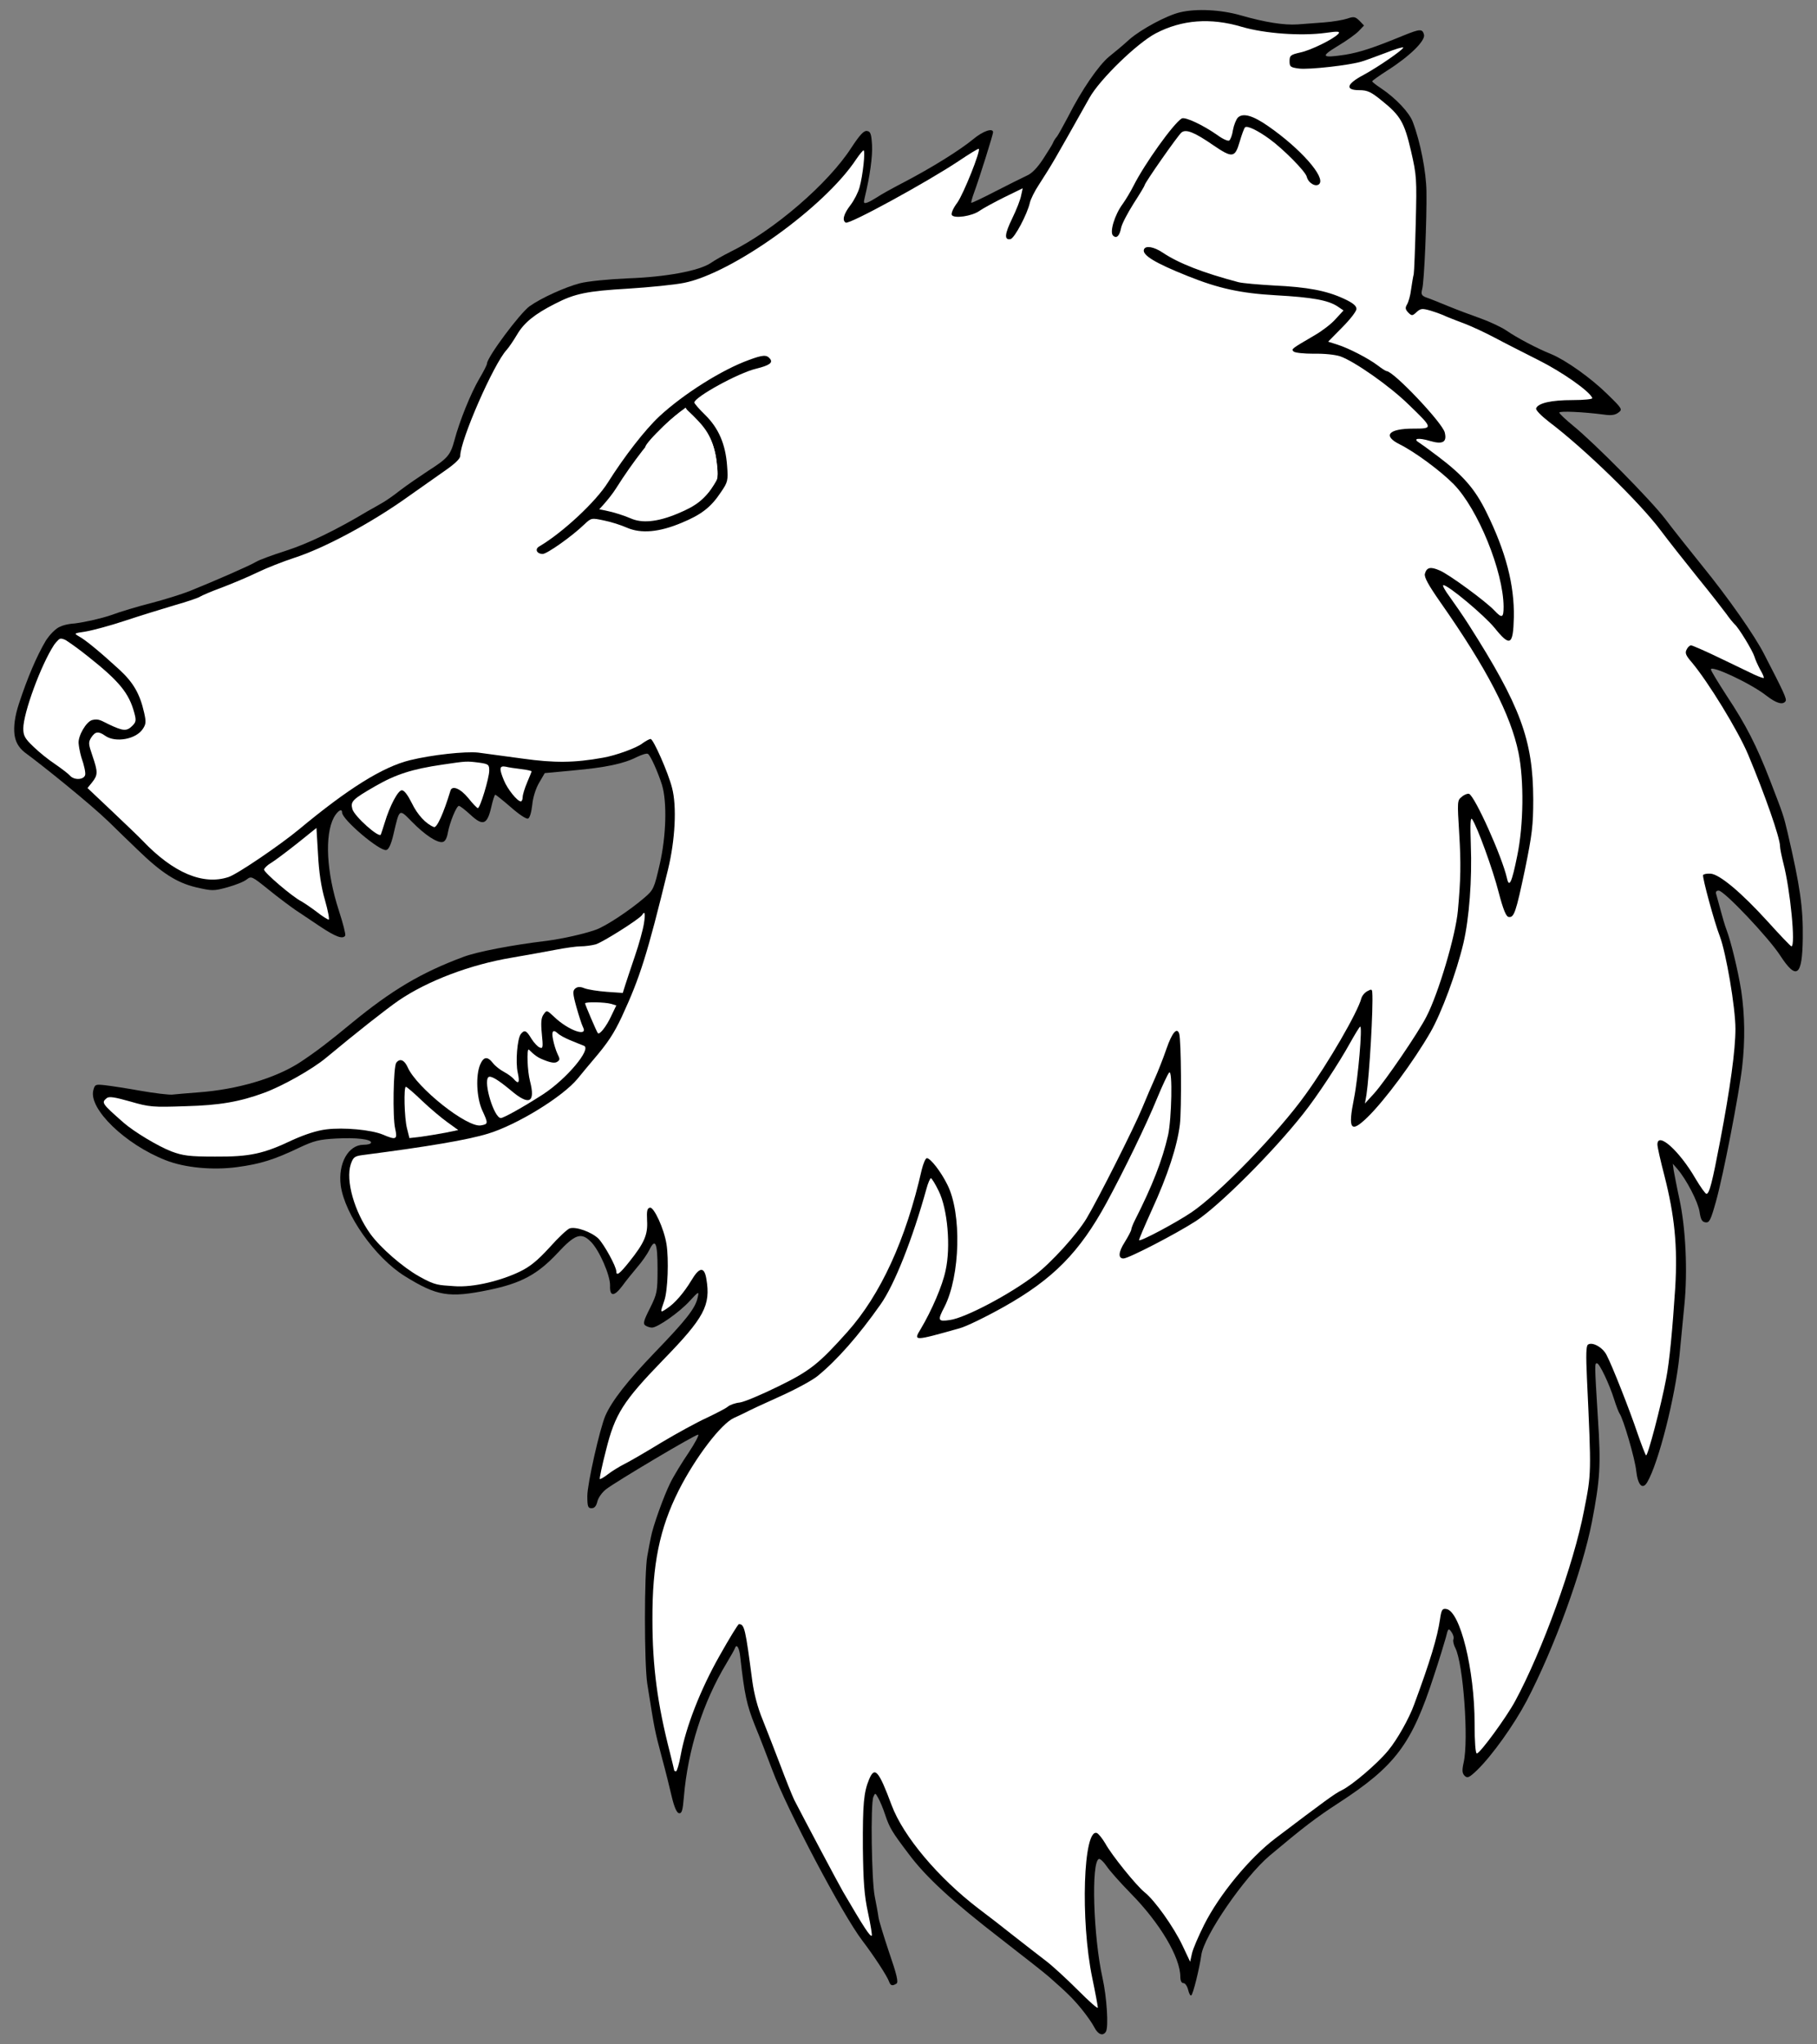 <?xml version="1.0" encoding="UTF-8" standalone="no"?>
<!DOCTYPE svg PUBLIC "-//W3C//DTD SVG 1.1//EN" "http://www.w3.org/Graphics/SVG/1.1/DTD/svg11.dtd">
<svg xmlns:dc="http://purl.org/dc/elements/1.1/" version="1.1" xmlns:xl="http://www.w3.org/1999/xlink" xmlns="http://www.w3.org/2000/svg" viewBox="38.25 76.5 288 324" width="288" height="324">
  <rect x="38.25" y="76.5" width="288" height="324" fill="#808080" stroke="none"/>
  <defs>
    <clipPath id="artboard_clip_path">
      <path d="M 38.25 76.5 L 326.25 76.5 L 326.25 350.654 L 286.373 400.5 L 38.25 400.5 Z"/>
    </clipPath>
    <clipPath id="inner_stroke_clip_path">
      <path d="M 156.961 133.548 C 152.65 135.103 146.572 138.954 142.756 142.488 C 140.495 144.608 137.244 148.778 134.593 152.983 C 132.685 156.022 127.456 160.898 123.745 163.089 C 122.968 163.513 123.321 164.29 124.275 164.29 C 124.947 164.29 128.869 161.534 130.848 159.626 C 131.979 158.566 131.979 158.566 133.993 158.99 C 135.088 159.202 136.714 159.732 137.597 160.121 C 139.858 161.11 142.721 160.863 146.325 159.343 C 149.47 158.036 150.954 156.87 152.544 154.467 C 153.604 152.912 153.675 152.665 153.498 150.333 C 153.251 146.905 152.155 144.361 150.035 142.276 C 149.081 141.357 148.304 140.439 148.304 140.297 C 148.304 139.449 155.265 135.597 158.127 134.926 C 160.247 134.396 160.813 133.972 160.283 133.336 C 159.753 132.7 159.152 132.735 156.961 133.548 Z"/>
    </clipPath>
  </defs>
  <g id="Bear_s_Head_Erased_(5)" stroke="none" stroke-opacity="1" stroke-dasharray="none" fill="none" fill-opacity="1">
    <title>Bear&apos;s Head Erased (5)</title>
    <g id="Bear_s_Head_Erased_(5)_Art" clip-path="url(#artboard_clip_path)">
      <title>Art</title>
      <g id="Group_53">
        <g id="Graphic_66">
          <path d="M 225.265 78.459 C 223.18 78.954 219.152 81.11 217.279 82.735 C 216.361 83.583 214.876 84.82 214.028 85.491 C 212.403 86.834 209.682 90.756 207.527 95.032 C 206.749 96.481 205.972 97.929 205.725 98.212 C 205.477 98.495 205.23 98.919 205.159 99.131 C 205.088 99.343 204.382 100.474 203.604 101.675 C 202.65 103.124 201.802 104.007 200.954 104.361 C 200.283 104.679 198.057 105.774 196.007 106.834 C 193.958 107.894 192.262 108.707 192.191 108.636 C 192.156 108.601 192.332 107.859 192.65 107.011 C 193.463 104.82 195.654 97.823 195.654 97.47 C 195.654 96.728 194.064 97.258 192.544 98.53 C 190.459 100.262 185.866 103.124 181.519 105.385 C 179.682 106.339 177.774 107.399 177.279 107.753 C 176.784 108.071 176.113 108.46 175.724 108.601 C 175.159 108.778 175.088 108.707 175.3 107.859 C 176.148 104.361 176.572 101.286 176.466 99.449 C 176.36 97.682 176.219 97.329 175.654 97.258 C 175.159 97.187 174.523 97.894 173.216 99.873 C 169.541 105.597 160.883 113.053 153.957 116.445 C 152.897 116.975 151.519 117.753 150.919 118.177 C 149.081 119.414 143.851 120.403 137.774 120.615 C 134.629 120.756 131.413 121.074 130.176 121.392 C 127.844 121.993 124.028 123.725 122.191 125.032 C 120.636 126.163 115.477 133.089 115.441 134.113 C 115.441 134.325 114.876 135.421 114.205 136.552 C 112.897 138.778 111.095 143.195 110.282 146.269 C 109.646 148.636 109.222 149.131 106.077 151.145 C 104.735 152.029 102.721 153.407 101.66 154.219 C 100.6 155.068 99.258 155.986 98.657 156.304 C 98.091 156.622 97.137 157.188 96.537 157.506 C 91.519 160.509 87.137 162.629 83.639 163.76 C 81.413 164.467 79.222 165.28 78.798 165.562 C 78.021 166.057 72.402 168.53 68.268 170.191 C 67.102 170.651 64.416 171.499 62.261 172.064 C 60.141 172.594 57.208 173.478 55.794 174.008 C 54.346 174.502 51.766 175.103 50.035 175.315 C 50.035 175.315 48.294 175.38 47.29 176.09 C 46.285 176.801 45.512 178.036 45.512 178.036 C 44.063 180.474 42.579 183.972 41.236 188.071 C 40.6 190.015 40.392 191.641 40.551 192.934 C 40.706 194.036 41.15 194.91 42.136 195.717 C 44.862 197.709 52.473 203.831 55.441 206.693 C 56.749 207.965 58.798 209.979 60.035 211.146 C 63.816 214.82 66.219 216.375 69.293 217.117 C 71.908 217.718 72.12 217.718 74.31 217.117 C 75.583 216.764 76.925 216.234 77.349 215.881 C 78.091 215.315 78.162 215.351 80.883 217.541 C 82.402 218.778 84.275 220.156 84.982 220.651 C 85.689 221.146 87.491 222.312 88.94 223.301 C 91.484 224.997 92.579 225.386 92.968 224.785 C 93.074 224.608 92.614 222.806 91.943 220.757 C 90 214.75 89.682 208.884 91.166 206.057 C 91.766 204.997 92.473 204.538 92.473 205.28 C 92.473 206.375 98.41 211.428 99.47 211.216 C 99.858 211.146 100.247 210.333 100.636 208.637 C 101.59 204.573 101.484 204.644 103.569 206.764 C 105.618 208.849 107.562 210.121 108.41 209.944 C 108.798 209.873 109.081 209.343 109.222 208.531 C 109.54 206.799 110.6 204.22 110.989 204.22 C 111.166 204.22 111.978 204.856 112.827 205.633 C 114.805 207.471 115.477 207.188 116.113 204.432 C 116.36 203.336 116.643 202.453 116.749 202.453 C 116.855 202.453 117.95 203.336 119.222 204.432 C 120.459 205.527 121.661 206.34 121.943 206.234 C 122.226 206.128 122.473 205.244 122.615 204.043 C 122.721 202.877 123.18 201.428 123.71 200.545 L 124.593 199.025 L 129.116 198.601 C 134.24 198.142 137.102 197.541 139.187 196.481 C 140 196.092 140.777 195.845 140.954 195.986 C 141.343 196.198 142.544 198.884 143.18 200.898 C 143.993 203.619 143.851 208.955 142.827 213.442 C 141.943 217.294 141.837 217.541 140.389 218.778 C 138.056 220.792 134.205 223.336 132.65 223.866 C 130.742 224.538 127.385 225.28 124.982 225.598 C 119.364 226.269 113.922 227.329 111.731 228.142 C 104.982 230.651 100.318 233.442 93.993 238.637 C 90.353 241.64 88.515 243.054 85.865 244.821 C 81.978 247.365 75.936 249.167 69.681 249.626 C 67.95 249.768 66.077 249.909 65.512 249.98 C 64.982 250.015 62.756 249.768 60.565 249.379 C 58.409 248.99 55.865 248.602 54.946 248.496 C 53.356 248.319 53.286 248.354 53.038 249.308 C 52.296 252.241 58.091 257.86 64.487 260.368 C 67.491 261.57 71.978 261.994 75.865 261.464 C 79.54 260.969 81.696 260.298 85.759 258.354 C 88.021 257.294 88.869 257.082 91.484 256.941 C 94.77 256.764 97.067 257.047 97.067 257.577 C 97.067 257.789 96.537 257.93 95.865 257.93 C 93.463 257.93 91.802 260.898 92.261 264.397 C 92.897 268.99 97.703 275.81 102.402 278.743 C 107.526 281.923 109.399 282.241 115.759 280.934 C 120.883 279.874 123.463 278.46 126.608 275.103 C 129.399 272.1 130.353 271.747 131.908 273.301 C 133.251 274.644 134.982 278.637 134.947 280.227 C 134.876 282.029 135.583 282.029 136.89 280.298 C 137.42 279.556 138.48 278.248 139.222 277.365 C 140 276.481 140.848 275.245 141.166 274.609 C 142.12 272.63 142.473 273.443 142.473 277.577 C 142.473 281.252 142.403 281.535 141.272 283.831 C 140.247 285.846 140.141 286.305 140.565 286.588 C 140.848 286.764 141.307 286.906 141.59 286.906 C 142.473 286.906 145.901 284.503 147.526 282.736 C 149.01 281.111 149.081 281.111 148.834 282.135 C 148.48 283.831 146.996 285.704 142.085 290.793 C 137.738 295.316 135.265 298.46 134.205 300.863 C 133.321 302.913 131.343 311.676 131.343 313.584 C 131.343 315.28 131.449 315.528 132.014 315.528 C 132.473 315.528 132.756 315.21 132.933 314.468 C 133.074 313.867 133.675 313.019 134.311 312.524 C 135.972 311.252 148.41 303.867 148.904 303.867 C 149.116 303.867 148.445 305.139 147.42 306.694 C 146.36 308.248 145.018 310.439 144.487 311.535 C 143.498 313.514 141.731 318.39 141.413 320.157 C 141.307 320.616 141.06 321.959 140.848 323.125 C 140.353 325.775 140.353 340.192 140.848 343.372 C 142.049 350.863 141.943 350.439 143.215 355.245 C 143.745 357.189 144.417 359.909 144.735 361.288 C 145.124 362.913 145.512 363.796 145.866 363.867 C 146.325 363.938 146.466 363.443 146.643 361.323 C 147.279 353.726 149.682 346.27 153.392 340.121 C 154.063 338.991 154.7 337.895 154.77 337.648 C 155.018 336.976 155.442 337.683 155.583 339.097 C 156.254 345.104 156.608 346.694 157.915 349.98 C 158.728 351.924 159.929 355.104 160.671 357.047 C 162.968 363.231 171.802 379.98 174.947 384.079 C 176.678 386.341 178.834 389.627 179.152 390.51 C 179.399 391.217 179.682 391.288 180.353 390.864 C 180.671 390.652 180.389 389.415 179.187 385.952 C 178.339 383.408 177.562 380.899 177.491 380.334 C 177.42 379.768 177.138 378.284 176.89 377.012 C 176.396 374.468 176.219 362.418 176.678 361.288 C 176.961 360.616 176.996 360.616 177.456 361.464 C 177.738 361.959 178.233 363.125 178.551 364.114 C 179.258 366.199 179.611 366.8 182.262 370.298 C 185.018 374.008 189.223 377.86 196.961 383.832 C 200.601 386.659 204.028 389.344 204.523 389.804 C 207.385 392.312 208.339 393.267 209.647 394.857 C 210.459 395.846 211.378 397.153 211.696 397.789 C 212.297 398.956 213.074 399.238 213.534 398.496 C 213.993 397.789 213.675 392.984 213.004 389.98 C 211.555 383.549 211.166 371.535 212.438 371.111 C 212.65 371.076 213.18 371.57 213.64 372.242 C 214.099 372.948 215.831 374.892 217.491 376.588 C 222.12 381.288 225.336 386.729 225.336 389.804 C 225.336 390.404 225.513 390.793 225.831 390.793 C 226.113 390.793 226.431 391.288 226.573 391.853 C 226.714 392.454 226.926 392.842 227.067 392.736 C 227.35 392.595 228.375 388.425 228.657 386.376 C 229.046 383.337 235.513 373.938 239.506 370.581 C 244.806 366.129 246.785 364.609 250.424 362.242 C 259.435 356.376 262.014 352.948 265.548 342.029 C 266.361 339.591 267.174 336.906 267.421 336.022 C 267.774 334.538 267.845 334.503 268.304 335.139 C 268.587 335.528 268.728 336.022 268.622 336.305 C 268.516 336.552 268.658 337.188 268.94 337.719 C 270.177 340.192 271.06 352.206 270.248 355.81 C 269.965 357.083 270 357.507 270.389 357.931 C 270.848 358.355 271.096 358.249 272.368 357.047 C 274.771 354.715 278.234 349.839 280.212 346.093 C 284.629 337.648 289.046 325.457 290.566 317.754 C 291.873 310.934 292.015 308.778 291.52 301.217 C 290.99 292.559 290.99 292.559 291.379 292.559 C 291.767 292.559 293.322 295.81 294.099 298.284 C 294.417 299.308 294.806 300.298 294.947 300.51 C 295.548 301.323 297.421 307.754 297.598 309.627 C 297.845 311.853 298.587 312.665 299.329 311.429 C 301.131 308.39 303.781 297.895 304.453 291.323 C 304.665 289.167 305.018 285.563 305.23 283.301 C 305.76 278.001 305.442 271.146 304.453 266.587 C 304.029 264.644 303.64 262.559 303.534 261.994 L 303.393 260.934 L 304.135 261.782 C 305.584 263.478 307.386 266.976 307.633 268.531 C 307.81 269.768 308.022 270.156 308.587 270.227 C 309.188 270.298 309.4 269.909 310.248 266.87 C 311.414 262.701 313.888 249.909 314.382 245.633 C 314.877 241.322 314.806 237.4 314.241 233.513 C 313.711 230.227 312.615 225.704 311.873 223.76 C 311.661 223.23 311.273 221.888 310.99 220.828 C 310.707 219.767 310.389 218.601 310.283 218.248 C 310.142 217.859 310.283 217.647 310.672 217.647 C 311.52 217.647 318.552 225.068 320.389 227.895 C 323.004 231.923 323.923 231.252 323.994 225.209 C 324.064 220.368 323.57 216.941 321.591 208.46 C 320.955 205.739 320.884 205.562 318.799 200.156 C 316.679 194.679 314.983 191.357 311.909 186.728 C 310.566 184.644 309.435 182.806 309.435 182.594 C 309.435 181.852 315.76 184.82 318.199 186.728 C 319.789 187.965 320.849 188.283 321.273 187.612 C 321.485 187.294 320.99 186.198 317.88 180.191 C 316.396 177.258 312.191 171.251 308.022 166.128 C 305.972 163.583 303.357 160.297 302.191 158.742 C 299.859 155.704 291.025 146.764 287.598 143.972 C 286.396 142.983 285.407 142.064 285.407 141.887 C 285.407 141.605 289.223 141.781 292.474 142.205 C 293.64 142.382 294.276 142.276 294.771 141.887 C 295.442 141.393 295.407 141.287 293.004 138.954 C 290.425 136.41 286.432 133.583 284.135 132.629 C 281.838 131.711 278.658 130.014 277.068 128.919 C 276.255 128.354 274.417 127.506 272.969 126.976 C 271.555 126.481 269.188 125.597 267.739 124.997 C 266.29 124.396 264.7 123.76 264.241 123.619 C 263.569 123.336 263.463 123.124 263.675 122.311 C 263.993 121.145 264.417 111.286 264.347 106.869 C 264.311 103.76 263.393 99.025 262.191 95.845 C 261.626 94.325 259.506 92.064 257.067 90.438 C 256.325 89.944 255.725 89.484 255.76 89.378 C 255.76 89.272 256.82 88.53 258.128 87.682 C 261.696 85.421 264.205 82.947 263.958 81.993 C 263.711 81.039 263.322 81.074 260.778 82.099 C 255.972 84.078 253.817 84.785 251.484 85.173 C 247.703 85.739 247.491 85.491 250.283 83.795 C 251.661 82.982 253.181 81.887 253.605 81.428 L 254.453 80.544 L 253.711 79.767 C 253.039 79.131 252.827 79.095 251.802 79.449 C 251.166 79.661 249.541 79.944 248.163 80.05 C 246.785 80.156 244.877 80.297 243.923 80.368 C 241.767 80.509 238.834 80.05 234.983 78.954 C 231.838 78.035 227.88 77.823 225.265 78.459 Z" fill="black"/>
        </g>
        <g id="Graphic_65">
          <path d="M 235.089 80.756 C 238.693 81.816 244.453 82.24 248.375 81.71 C 250.318 81.428 250.707 81.463 250.389 81.852 C 249.682 82.664 246.043 84.467 244.347 84.82 C 242.827 85.173 242.65 85.279 242.65 86.198 C 242.65 87.081 242.792 87.187 244.135 87.364 C 245.654 87.576 252.297 86.834 254.135 86.233 C 254.735 86.057 256.431 85.421 257.951 84.855 C 259.435 84.254 260.672 83.901 260.672 84.042 C 260.636 84.396 256.749 87.081 254.417 88.353 C 251.661 89.802 251.378 90.792 253.711 90.792 C 254.983 90.792 255.548 91.039 257.315 92.488 C 260.212 94.82 260.848 95.88 261.909 100.474 C 262.792 104.325 262.827 104.785 262.651 111.852 C 262.545 115.915 262.403 119.555 262.333 119.944 C 262.227 120.332 262.05 121.428 261.909 122.382 C 261.803 123.336 261.484 124.396 261.272 124.749 C 260.954 125.279 260.99 125.527 261.449 126.021 C 262.014 126.587 262.12 126.587 262.792 125.951 C 263.428 125.385 263.675 125.35 265.018 125.739 C 265.831 125.986 266.997 126.41 267.562 126.693 C 268.163 126.94 269.506 127.47 270.566 127.859 C 271.626 128.283 273.711 129.237 275.159 130.014 C 276.608 130.792 279.753 132.382 282.121 133.583 C 285.866 135.456 290.248 138.53 290.637 139.59 C 290.707 139.767 289.294 139.908 287.492 139.908 C 284.17 139.908 282.05 140.368 281.732 141.216 C 281.626 141.463 282.474 142.347 283.746 143.336 C 289.364 147.576 298.163 156.128 301.485 160.58 C 302.651 162.135 305.266 165.456 307.315 168 C 309.365 170.509 311.414 173.16 311.909 173.831 C 312.368 174.502 312.969 175.209 313.181 175.421 C 313.817 175.951 316.008 179.555 316.326 180.545 C 316.467 181.039 316.891 181.958 317.244 182.63 C 317.633 183.266 317.88 183.866 317.81 183.937 C 317.739 184.008 317.068 183.76 316.29 183.407 C 315.548 183.054 313.039 181.852 310.778 180.757 C 308.516 179.661 306.467 178.778 306.29 178.778 C 306.078 178.778 305.76 179.061 305.584 179.449 C 305.301 179.979 305.442 180.368 306.396 181.463 C 309.011 184.573 313.746 192.312 315.336 196.092 C 317.986 202.418 320.389 209.273 320.389 210.615 C 320.389 210.969 320.637 212.17 320.919 213.301 C 322.015 217.471 322.898 226.517 322.191 226.481 C 322.085 226.481 320.389 224.714 318.446 222.559 C 314.241 217.93 310.778 215.032 309.365 214.962 C 308.799 214.926 308.304 215.032 308.198 215.174 C 308.022 215.457 310.001 222.736 310.849 224.891 C 311.838 227.506 313.322 236.163 313.322 239.556 C 313.322 242.912 312.509 248.884 310.884 257.4 C 309.647 263.902 309.188 265.704 308.728 265.704 C 308.552 265.704 307.774 264.609 306.997 263.301 C 304.418 258.849 300.955 255.775 300.955 257.895 C 300.955 258.284 301.449 260.474 302.05 262.771 C 303.675 269.132 304.17 273.973 303.781 280.545 C 303.357 287.082 302.863 292.383 302.333 295.033 C 301.555 299.202 299.4 307.4 299.152 307.153 C 299.011 306.976 298.41 305.422 297.81 303.69 C 296.573 300.015 293.781 292.913 292.898 291.252 C 292.297 290.05 290.672 289.132 289.965 289.591 C 289.647 289.768 289.612 291.146 289.788 294.998 C 290.495 310.192 290.495 309.98 289.329 315.881 C 287.704 324.397 282.686 338.178 278.41 346.093 C 276.997 348.708 272.827 354.397 272.333 354.397 C 272.121 354.397 271.979 352.595 271.979 349.662 C 271.979 341.111 269.682 331.817 267.492 331.499 C 266.856 331.393 266.714 331.641 266.502 333.09 C 266.078 336.022 264.912 339.839 262.403 346.623 C 261.59 348.885 259.682 352.242 258.304 353.902 C 256.643 355.952 252.544 359.45 250.919 360.227 C 249.859 360.722 248.234 361.924 240.389 367.86 C 236.255 371.005 231.52 376.765 229.117 381.535 C 228.198 383.372 227.315 385.422 227.173 386.129 L 226.891 387.401 L 225.654 384.786 C 224.276 381.888 221.272 377.648 219.647 376.376 C 218.339 375.316 214.452 370.51 213.428 368.637 C 212.968 367.86 212.368 367.118 212.12 367.012 C 209.965 366.164 209.47 380.828 211.378 389.98 C 211.873 392.348 212.262 394.468 212.262 394.68 C 212.262 394.927 210.848 393.655 209.117 391.924 C 207.35 390.157 205.088 388.072 204.064 387.295 C 203.039 386.517 200.777 384.751 199.011 383.372 C 197.279 381.994 194.735 380.016 193.357 378.991 C 186.926 374.079 181.413 367.507 179.576 362.595 C 177.526 357.083 176.89 356.376 176.007 358.496 C 175.159 360.546 174.982 362.383 175.018 369.415 C 175.088 374.75 175.23 376.835 175.83 379.627 C 176.254 381.57 176.502 383.196 176.431 383.266 C 176.184 383.514 175.159 381.924 171.873 376.305 C 171.166 375.104 165.512 364.432 164.134 361.747 C 163.781 361.005 162.791 358.531 161.943 356.27 C 161.06 353.973 159.823 350.757 159.152 349.097 C 158.339 347.153 157.774 344.962 157.491 342.913 C 156.396 334.574 156.254 333.902 155.371 333.902 C 155.23 333.902 153.851 336.164 152.297 338.92 C 149.258 344.291 146.961 350.192 146.148 354.644 C 145.901 356.058 145.548 357.224 145.406 357.224 C 145.265 357.224 145.124 357.153 145.124 357.118 C 145.124 357.047 144.805 355.74 144.417 354.185 C 142.473 346.623 141.661 340.651 141.661 333.196 C 141.625 324.468 142.791 318.743 145.83 312.701 C 148.48 307.471 152.544 302.135 154.594 301.217 C 155.3 300.899 156.184 300.475 156.537 300.298 C 156.89 300.086 159.258 298.99 161.767 297.86 C 164.311 296.729 167.032 295.245 167.844 294.573 C 170.919 292.065 174.346 288.178 177.845 283.195 C 180.035 280.086 182.898 272.842 185.088 264.927 C 185.336 263.973 185.689 263.231 185.795 263.231 C 185.936 263.231 186.502 264.149 187.032 265.245 C 188.445 268.107 188.975 274.079 188.127 277.86 C 187.633 280.262 185.936 284.185 184.17 287.153 C 183.004 289.061 183.074 289.061 190.353 287.012 C 191.413 286.729 194.594 285.174 197.421 283.584 C 205.194 279.202 209.364 274.962 213.64 267.118 C 216.361 262.1 219.965 254.715 221.661 250.545 C 222.509 248.496 223.357 246.693 223.569 246.481 C 224.134 245.916 223.958 253.831 223.392 256.411 C 222.474 260.404 220.954 264.326 218.057 270.05 C 217.774 270.616 217.562 271.216 217.562 271.358 C 217.562 271.534 217.103 272.418 216.537 273.337 C 215.513 274.927 215.442 275.951 216.325 275.951 C 217.138 275.951 224.7 272.029 227.809 270.015 C 231.484 267.612 240 259.132 244.841 252.983 C 246.961 250.333 250.495 244.962 252.226 241.817 C 253.039 240.368 253.746 239.202 253.852 239.202 C 254.205 239.202 253.534 247.223 252.863 250.58 C 251.873 255.527 252.332 256.163 255.018 253.549 C 257.739 250.898 262.297 244.75 264.983 240.086 C 266.714 237.082 269.117 230.616 270.212 225.951 C 271.131 221.994 271.591 215.845 271.378 210.403 C 271.272 207.082 271.308 205.951 271.591 206.34 C 272.368 207.435 274.877 214.29 275.796 217.93 C 276.502 220.616 276.962 221.746 277.35 221.817 C 278.234 221.994 278.516 221.146 279.965 214.29 C 281.096 208.743 281.273 207.329 281.273 203.16 C 281.237 193.76 279.258 188.389 270.99 175.421 C 270.106 174.043 268.764 172.099 268.022 171.075 C 267.28 170.085 266.82 169.237 267.032 169.237 C 267.81 169.237 273.499 174.008 275.124 175.986 C 277.598 179.061 278.092 178.813 278.198 174.361 C 278.304 169.202 276.926 163.901 273.817 157.612 C 272.015 153.972 270.177 151.852 266.149 148.813 C 264.806 147.788 263.428 146.799 263.145 146.622 C 262.12 145.986 263.11 145.845 264.877 146.375 C 266.926 146.976 267.633 146.587 267.244 145.032 C 266.856 143.477 259.117 135.315 258.022 135.315 C 257.916 135.315 257.279 134.926 256.643 134.431 C 255.159 133.301 252.014 131.675 250.212 131.11 L 248.764 130.65 L 250.99 128.389 C 252.226 127.152 253.251 125.845 253.251 125.456 C 253.251 124.961 252.686 124.502 251.237 123.831 C 248.481 122.559 245.477 121.993 240.177 121.746 C 237.739 121.604 235.195 121.392 234.523 121.216 C 228.94 119.732 225.089 118.248 222.509 116.516 C 221.131 115.597 219.823 115.385 219.576 116.021 C 219.223 116.905 221.308 118.177 226.537 120.262 C 231.378 122.205 234.877 122.983 240.53 123.301 C 246.255 123.619 248.728 124.078 250.212 125.032 L 251.202 125.703 L 249.965 127.046 C 249.294 127.824 247.81 128.954 246.643 129.626 C 242.898 131.817 242.898 131.817 243.286 132.205 C 243.499 132.417 244.912 132.559 246.467 132.559 C 248.128 132.523 249.859 132.7 250.707 132.983 C 252.969 133.795 258.481 137.647 261.484 140.58 C 265.442 144.396 265.442 144.431 262.262 144.431 C 258.304 144.431 257.35 145.562 260.142 146.94 C 262.545 148.142 266.608 151.145 268.658 153.23 C 272.509 157.152 276.538 167.046 276.573 172.665 C 276.573 174.432 276.326 174.538 275.124 173.266 C 273.817 171.852 267.845 167.47 266.432 166.905 C 264.983 166.269 264.382 166.41 264.099 167.435 C 263.958 167.965 264.665 169.237 266.538 171.923 C 273.923 182.453 277.704 189.767 278.94 195.81 C 279.824 200.191 279.753 207.259 278.728 212.17 C 277.88 216.375 277.456 217.294 277.103 215.669 C 276.326 212.241 272.015 202.665 271.096 202.312 C 270.884 202.241 270.354 202.418 269.965 202.771 C 269.223 203.336 269.223 203.442 269.541 208.637 C 269.824 213.266 269.788 215.845 269.329 220.828 C 268.976 224.75 266.255 233.937 264.347 237.612 C 263.11 240.086 257.774 247.895 256.043 249.803 L 254.594 251.393 L 254.841 249.98 C 255.301 246.905 255.937 236.128 255.76 233.796 C 255.725 233.266 255.619 233.23 254.983 233.584 C 254.559 233.796 254.135 234.326 254.029 234.715 C 253.463 236.905 248.799 244.962 245.195 249.944 C 240.884 255.987 231.449 265.704 227.103 268.637 C 224.7 270.262 219.011 273.301 218.799 273.054 C 218.728 272.983 219.647 270.863 220.778 268.354 C 223.357 262.736 224.841 258.142 225.265 254.715 C 225.548 252.312 225.477 241.358 225.159 240.333 C 224.806 239.238 224.028 240.156 223.145 242.7 C 222.615 244.255 221.767 246.375 221.308 247.4 C 220.848 248.425 219.929 250.545 219.293 252.1 C 217.986 255.28 212.262 266.623 210.459 269.626 C 208.94 272.135 204.912 276.588 202.368 278.531 C 198.445 281.57 191.237 285.386 188.799 285.704 C 186.891 285.987 186.82 285.775 187.951 283.619 C 190.459 278.672 190.707 268.814 188.41 264.255 C 187.385 262.171 185.724 260.05 185.159 260.05 C 184.947 260.05 184.594 260.898 184.346 261.888 C 181.837 272.948 177.845 281.676 172.544 287.612 C 168.021 292.665 166.643 293.761 161.661 296.199 C 159.011 297.506 156.254 298.672 155.512 298.778 C 154.77 298.849 153.922 299.167 153.639 299.414 C 153.321 299.697 151.802 300.475 150.247 301.217 C 148.692 301.923 145.477 303.69 143.109 305.104 C 140.742 306.552 138.127 308.072 137.279 308.496 C 136.431 308.92 135.229 309.662 134.593 310.157 C 133.957 310.651 133.392 310.969 133.321 310.899 C 133.251 310.828 133.675 308.743 134.311 306.305 C 135.724 300.616 136.996 298.602 143.357 292.029 C 149.894 285.315 150.919 283.372 150.212 279.202 C 149.894 277.224 149.116 277.259 147.844 279.414 C 146.643 281.393 145.194 283.089 143.922 283.902 C 142.862 284.609 142.862 284.609 143.533 282.665 C 144.099 281.111 144.275 276.022 143.887 273.655 C 143.498 271.216 141.908 267.789 141.272 267.895 C 140.813 268.001 140.742 268.39 140.813 269.944 C 140.954 272.206 140.353 273.513 137.986 276.481 C 136.466 278.39 135.936 278.778 135.936 278.001 C 135.936 277.224 134.028 273.761 133.109 272.807 C 132.014 271.747 129.54 270.863 128.551 271.181 C 128.198 271.287 126.749 272.63 125.371 274.185 C 123.463 276.269 122.261 277.259 120.636 278.036 C 117.95 279.344 113.428 280.613 110.141 280.333 C 107.783 280.142 107.35 280.298 104.664 278.778 C 102.084 277.33 98.551 274.255 96.961 272.065 C 94.417 268.531 93.003 263.584 93.851 261.004 C 94.24 259.909 94.417 259.732 95.759 259.556 C 106.148 258.213 112.403 257.153 115.618 256.163 C 120.247 254.75 127.42 250.333 129.788 247.471 C 130.53 246.552 131.661 245.209 132.226 244.538 C 134.558 241.817 135.548 240.333 136.82 237.612 C 139.682 231.428 140.813 227.895 144.134 214.29 C 145.265 209.626 145.548 204.29 144.77 201.357 C 144.169 198.955 141.802 193.619 141.378 193.619 C 141.166 193.619 140.601 193.937 140.106 194.29 C 139.187 195.032 135.866 196.234 133.816 196.587 C 129.293 197.4 126.148 197.435 121.095 196.728 C 118.268 196.34 115.088 195.916 114.028 195.774 C 111.943 195.562 106.713 196.128 103.251 196.976 C 98.904 198.036 93.392 201.499 85.618 207.965 C 82.579 210.474 75.936 214.997 74.487 215.492 C 70.459 216.835 65.724 214.856 60.848 209.732 C 60.282 209.131 58.056 207.011 55.971 205.032 L 52.12 201.393 L 52.862 200.474 C 53.78 199.308 53.78 198.849 52.897 196.269 C 52.261 194.396 52.226 194.149 52.72 193.372 C 53.356 192.418 53.851 192.347 54.946 193.124 C 56.572 194.255 59.823 193.654 60.883 192.029 C 61.413 191.251 61.413 190.863 61.095 189.449 C 60.423 186.446 59.363 184.644 57.173 182.63 C 54.098 179.803 51.766 177.894 50.777 177.364 C 49.929 176.87 49.964 176.87 51.837 176.587 C 52.897 176.41 55.688 175.668 58.021 174.891 C 60.353 174.114 63.922 173.018 65.936 172.417 C 67.95 171.852 69.787 171.216 69.999 171.039 C 70.212 170.898 71.731 170.227 73.392 169.626 C 75.053 168.99 77.597 167.93 79.045 167.223 C 80.494 166.516 83.109 165.492 84.841 164.926 C 89.682 163.371 97.243 159.308 103.039 155.138 C 104.735 153.937 107.243 152.17 108.657 151.181 C 110.353 150.015 111.201 149.202 111.201 148.742 C 111.201 146.269 116.501 134.149 118.551 131.958 C 118.904 131.569 119.646 130.474 120.212 129.52 C 121.307 127.647 123.003 126.269 126.219 124.643 C 129.364 123.018 131.272 122.629 137.88 122.241 C 141.201 122.029 145.159 121.64 146.714 121.322 C 154.381 119.767 168.94 109.343 173.958 101.746 C 174.488 100.968 175.018 100.332 175.124 100.332 C 175.442 100.332 175.018 104.325 174.488 106.198 C 174.276 106.975 173.64 108.248 173.039 109.025 C 171.979 110.403 171.696 111.428 172.297 111.781 C 172.827 112.134 185.194 105.35 190.141 102.064 C 191.873 100.898 193.322 100.014 193.392 100.085 C 193.71 100.403 190.989 107.187 190 108.601 C 189.329 109.484 188.975 110.332 189.117 110.58 C 189.505 111.18 192.297 110.756 193.463 109.944 C 193.993 109.555 195.76 108.601 197.385 107.788 L 200.353 106.339 L 200.106 107.47 C 200 108.106 199.364 109.732 198.693 111.11 C 197.491 113.583 197.385 114.573 198.41 114.396 C 199.046 114.29 201.095 110.403 201.484 108.636 C 201.626 108.036 202.262 106.763 202.898 105.809 C 205.159 102.276 205.018 102.523 210.919 92.028 C 212.544 89.096 218.481 83.336 221.449 81.781 C 225.583 79.626 230.106 79.272 235.089 80.756 Z" fill="#FFFFFF"/>
        </g>
        <g id="Graphic_64">
          <path d="M 52.12 180.474 C 57.173 184.467 58.692 186.34 59.54 189.485 C 59.858 190.651 59.823 190.933 59.222 191.534 C 58.339 192.418 57.773 192.382 55.476 191.287 C 54.346 190.757 53.924 190.348 52.862 190.615 C 51.886 190.89 50.611 193.155 50.709 194.292 C 50.808 195.428 51.165 196.587 51.165 196.587 C 51.59 197.789 51.872 199.061 51.731 199.379 C 51.448 200.121 49.964 200.156 49.328 199.414 C 49.081 199.131 48.021 198.319 46.996 197.612 C 45.971 196.941 44.381 195.668 43.533 194.82 C 42.19 193.548 41.943 193.089 41.943 191.958 C 41.943 189.52 44.734 181.887 46.819 178.707 C 46.819 178.707 47.472 177.796 47.804 177.726 C 48.135 177.656 48.692 177.965 48.692 177.965 C 49.257 178.319 50.812 179.414 52.12 180.474 Z" fill="#FFFFFF"/>
        </g>
        <g id="Graphic_63">
          <path d="M 114.169 197.365 C 115.689 197.577 115.795 197.683 115.795 198.637 C 115.795 199.803 114.346 204.573 113.993 204.573 C 113.851 204.573 113.18 203.866 112.473 202.983 C 111.201 201.428 109.894 200.933 109.646 201.817 C 108.551 205.421 107.491 207.753 107.031 207.577 C 105.759 207.082 104.417 205.633 103.533 203.796 C 102.897 202.524 102.332 201.746 101.943 201.746 C 101.342 201.746 100.035 204.184 99.222 206.905 C 98.975 207.647 98.728 208.495 98.622 208.743 C 98.41 209.449 94.381 205.845 94.099 204.714 C 93.781 203.513 94.099 203.195 97.703 201.11 C 100.954 199.237 103.533 198.389 108.374 197.683 C 112.191 197.117 112.191 197.117 114.169 197.365 Z" fill="#FFFFFF"/>
        </g>
        <g id="Graphic_62">
          <path d="M 120.848 198.389 C 121.767 198.495 122.509 198.672 122.509 198.743 C 122.509 198.813 122.191 199.591 121.802 200.509 C 121.413 201.428 121.095 202.453 121.095 202.842 C 121.095 203.195 120.954 203.513 120.812 203.513 C 120.247 203.513 118.692 201.57 118.127 200.191 C 117.35 198.319 117.385 197.824 118.374 198.001 C 118.798 198.107 119.894 198.283 120.848 198.389 Z" fill="#FFFFFF"/>
        </g>
        <g id="Graphic_61">
          <path d="M 89.752 219.131 C 90.247 220.863 90.494 222.241 90.353 222.241 C 90.176 222.241 89.328 221.711 88.48 221.04 C 87.597 220.368 86.501 219.626 86.007 219.343 C 84.593 218.637 80.106 214.785 80.106 214.326 C 80.106 214.114 80.6 213.619 81.201 213.266 C 81.802 212.912 83.674 211.499 85.371 210.156 L 88.409 207.718 L 88.657 211.888 C 88.798 214.679 89.152 217.082 89.752 219.131 Z" fill="#FFFFFF"/>
        </g>
        <g id="Graphic_60">
          <path d="M 140.318 222.842 C 140.177 223.796 139.54 226.128 138.869 228.071 C 138.198 230.015 137.526 232.1 137.314 232.736 L 136.961 233.866 L 134.417 233.69 C 133.003 233.584 131.449 233.336 130.883 233.124 C 130.212 232.842 129.788 232.877 129.434 233.16 C 129.01 233.513 129.01 233.937 129.611 236.093 C 130 237.471 130.459 238.884 130.636 239.238 C 131.555 240.934 128.374 239.838 126.113 237.683 C 124.947 236.587 124.911 236.552 124.417 237.259 C 124.028 237.789 123.957 238.531 124.134 240.368 C 124.346 242.453 124.311 242.736 123.816 242.524 C 123.498 242.418 122.897 241.782 122.473 241.11 C 121.696 239.803 121.378 239.662 120.812 240.368 C 120.247 241.04 119.929 244.856 120.318 246.517 C 120.671 248.107 120.459 248.425 119.646 247.471 C 119.399 247.188 118.728 246.693 118.127 246.375 C 117.526 246.057 116.749 245.457 116.395 244.997 C 115.512 243.867 114.911 243.937 114.346 245.245 C 113.639 246.976 113.781 250.404 114.664 252.418 C 115.653 254.573 115.653 254.644 114.487 254.856 C 112.332 255.28 104.275 248.884 102.862 245.633 C 102.332 244.467 101.625 244.185 101.06 244.927 C 100.6 245.563 100.459 253.549 100.883 255.351 C 101.272 257.117 101.06 257.223 98.904 256.305 C 97.102 255.563 92.756 255.139 89.964 255.492 C 88.48 255.669 86.643 256.269 84.664 257.153 C 80 259.379 77.844 259.838 72.332 259.803 C 68.268 259.803 67.243 259.662 65.441 258.99 C 63.321 258.178 59.505 255.881 57.844 254.432 C 54.346 251.358 54.31 251.252 55.158 250.545 C 55.512 250.227 56.395 250.368 58.904 251.075 C 61.943 251.958 62.473 251.994 67.667 251.817 C 73.074 251.676 76.254 251.11 80.106 249.697 C 83.074 248.602 87.773 245.951 89.929 244.149 C 94.735 240.156 99.434 236.446 101.484 235.033 C 106.077 231.923 112.791 229.379 119.328 228.283 C 121.767 227.859 124.947 227.294 126.396 227.011 C 127.88 226.729 129.611 226.481 130.282 226.481 C 130.954 226.481 132.049 226.34 132.685 226.163 C 133.816 225.81 139.646 222.135 140.035 221.499 C 140.459 220.792 140.565 221.287 140.318 222.842 Z" fill="#FFFFFF"/>
        </g>
        <g id="Graphic_59">
          <path d="M 135.123 235.598 L 135.936 235.845 L 135.088 237.612 C 134.346 239.202 133.251 240.58 133.003 240.227 C 132.791 239.944 130.989 235.739 130.989 235.527 C 130.989 235.245 134.099 235.315 135.123 235.598 Z" fill="#FFFFFF"/>
        </g>
        <g id="Graphic_58">
          <path d="M 126.608 240.227 C 127.385 240.969 129.583 241.737 130.812 242.241 C 132.042 242.745 128.056 247.506 124.311 249.944 C 121.236 251.923 118.092 253.69 117.632 253.69 C 116.572 253.69 114.841 248.036 115.653 247.223 C 116.007 246.905 117.138 247.577 119.222 249.308 C 122.12 251.782 123.145 251.287 122.261 247.859 C 121.837 246.234 121.727 242.824 122.045 242.824 C 122.115 242.824 122.933 243.831 123.993 244.291 C 125.371 244.891 126.078 245.033 126.502 244.821 C 127.032 244.503 127.032 244.361 126.608 243.513 C 126.36 242.983 126.042 241.958 125.901 241.216 C 125.653 239.944 125.901 239.591 126.608 240.227 Z" fill="#FFFFFF"/>
        </g>
        <g id="Graphic_57">
          <path d="M 105.159 250.969 C 106.466 252.206 108.268 253.725 109.222 254.397 L 110.883 255.598 L 108.834 256.022 C 107.703 256.234 105.971 256.517 104.982 256.658 L 103.145 256.87 L 102.756 255.315 C 102.332 253.655 102.226 248.743 102.579 248.743 C 102.721 248.743 103.887 249.732 105.159 250.969 Z" fill="#FFFFFF"/>
        </g>
        <g id="Graphic_56">
          <path d="M 234.453 95.138 C 234.17 95.456 233.816 96.339 233.675 97.117 C 233.569 97.894 233.286 98.636 233.074 98.778 C 232.862 98.884 232.05 98.53 231.237 97.929 C 228.975 96.339 226.078 94.961 225.548 95.279 C 224.24 96.092 219.718 102.382 217.915 105.951 C 217.491 106.799 216.714 108.106 216.184 108.848 C 214.947 110.509 214.099 113.265 214.664 113.831 C 215.195 114.361 215.689 113.937 215.937 112.665 C 216.043 112.028 216.961 110.297 217.915 108.778 C 218.905 107.258 219.682 105.951 219.682 105.845 C 219.682 105.491 224.947 97.965 225.513 97.505 C 226.219 96.905 227.597 97.47 230.566 99.52 C 233.569 101.569 233.993 101.534 234.735 98.99 C 235.053 97.894 235.442 96.834 235.583 96.693 C 235.901 96.339 237.633 97.187 239.47 98.53 C 241.661 100.12 245.159 103.654 245.371 104.502 C 245.619 105.527 246.82 106.198 247.35 105.668 C 248.41 104.608 244.382 100.05 239.294 96.516 C 236.82 94.785 235.265 94.361 234.453 95.138 Z" fill="black"/>
        </g>
        <g id="Graphic_55">
          <path d="M 156.961 133.548 C 152.65 135.103 146.572 138.954 142.756 142.488 C 140.495 144.608 137.244 148.778 134.593 152.983 C 132.685 156.022 127.456 160.898 123.745 163.089 C 122.968 163.513 123.321 164.29 124.275 164.29 C 124.947 164.29 128.869 161.534 130.848 159.626 C 131.979 158.566 131.979 158.566 133.993 158.99 C 135.088 159.202 136.714 159.732 137.597 160.121 C 139.858 161.11 142.721 160.863 146.325 159.343 C 149.47 158.036 150.954 156.87 152.544 154.467 C 153.604 152.912 153.675 152.665 153.498 150.333 C 153.251 146.905 152.155 144.361 150.035 142.276 C 149.081 141.357 148.304 140.439 148.304 140.297 C 148.304 139.449 155.265 135.597 158.127 134.926 C 160.247 134.396 160.813 133.972 160.283 133.336 C 159.753 132.7 159.152 132.735 156.961 133.548 Z" fill="#FFFFFF"/>
          <path d="M 156.961 133.548 C 152.65 135.103 146.572 138.954 142.756 142.488 C 140.495 144.608 137.244 148.778 134.593 152.983 C 132.685 156.022 127.456 160.898 123.745 163.089 C 122.968 163.513 123.321 164.29 124.275 164.29 C 124.947 164.29 128.869 161.534 130.848 159.626 C 131.979 158.566 131.979 158.566 133.993 158.99 C 135.088 159.202 136.714 159.732 137.597 160.121 C 139.858 161.11 142.721 160.863 146.325 159.343 C 149.47 158.036 150.954 156.87 152.544 154.467 C 153.604 152.912 153.675 152.665 153.498 150.333 C 153.251 146.905 152.155 144.361 150.035 142.276 C 149.081 141.357 148.304 140.439 148.304 140.297 C 148.304 139.449 155.265 135.597 158.127 134.926 C 160.247 134.396 160.813 133.972 160.283 133.336 C 159.753 132.7 159.152 132.735 156.961 133.548 Z" stroke="black" stroke-linecap="round" stroke-linejoin="round" stroke-width="3.18" clip-path="url(#inner_stroke_clip_path)"/>
        </g>
        <g id="Graphic_54">
          <path d="M 148.94 143.23 C 150.813 145.209 151.59 147.117 151.943 150.615 C 152.085 152.099 151.943 152.523 150.989 153.972 C 150.212 155.103 149.187 155.986 147.738 156.764 C 146.608 157.4 145.477 157.93 145.3 157.93 C 145.088 157.93 144.947 157.046 144.947 155.88 C 144.947 154.255 144.699 153.477 143.781 151.852 C 143.145 150.757 142.155 149.343 141.59 148.742 C 140.989 148.106 140.53 147.506 140.53 147.364 C 140.53 146.587 146.078 141.322 146.926 141.322 C 147.032 141.322 147.95 142.17 148.94 143.23 Z" fill="#FFFFFF"/>
        </g>
      </g>
    </g>
  </g>
</svg>
